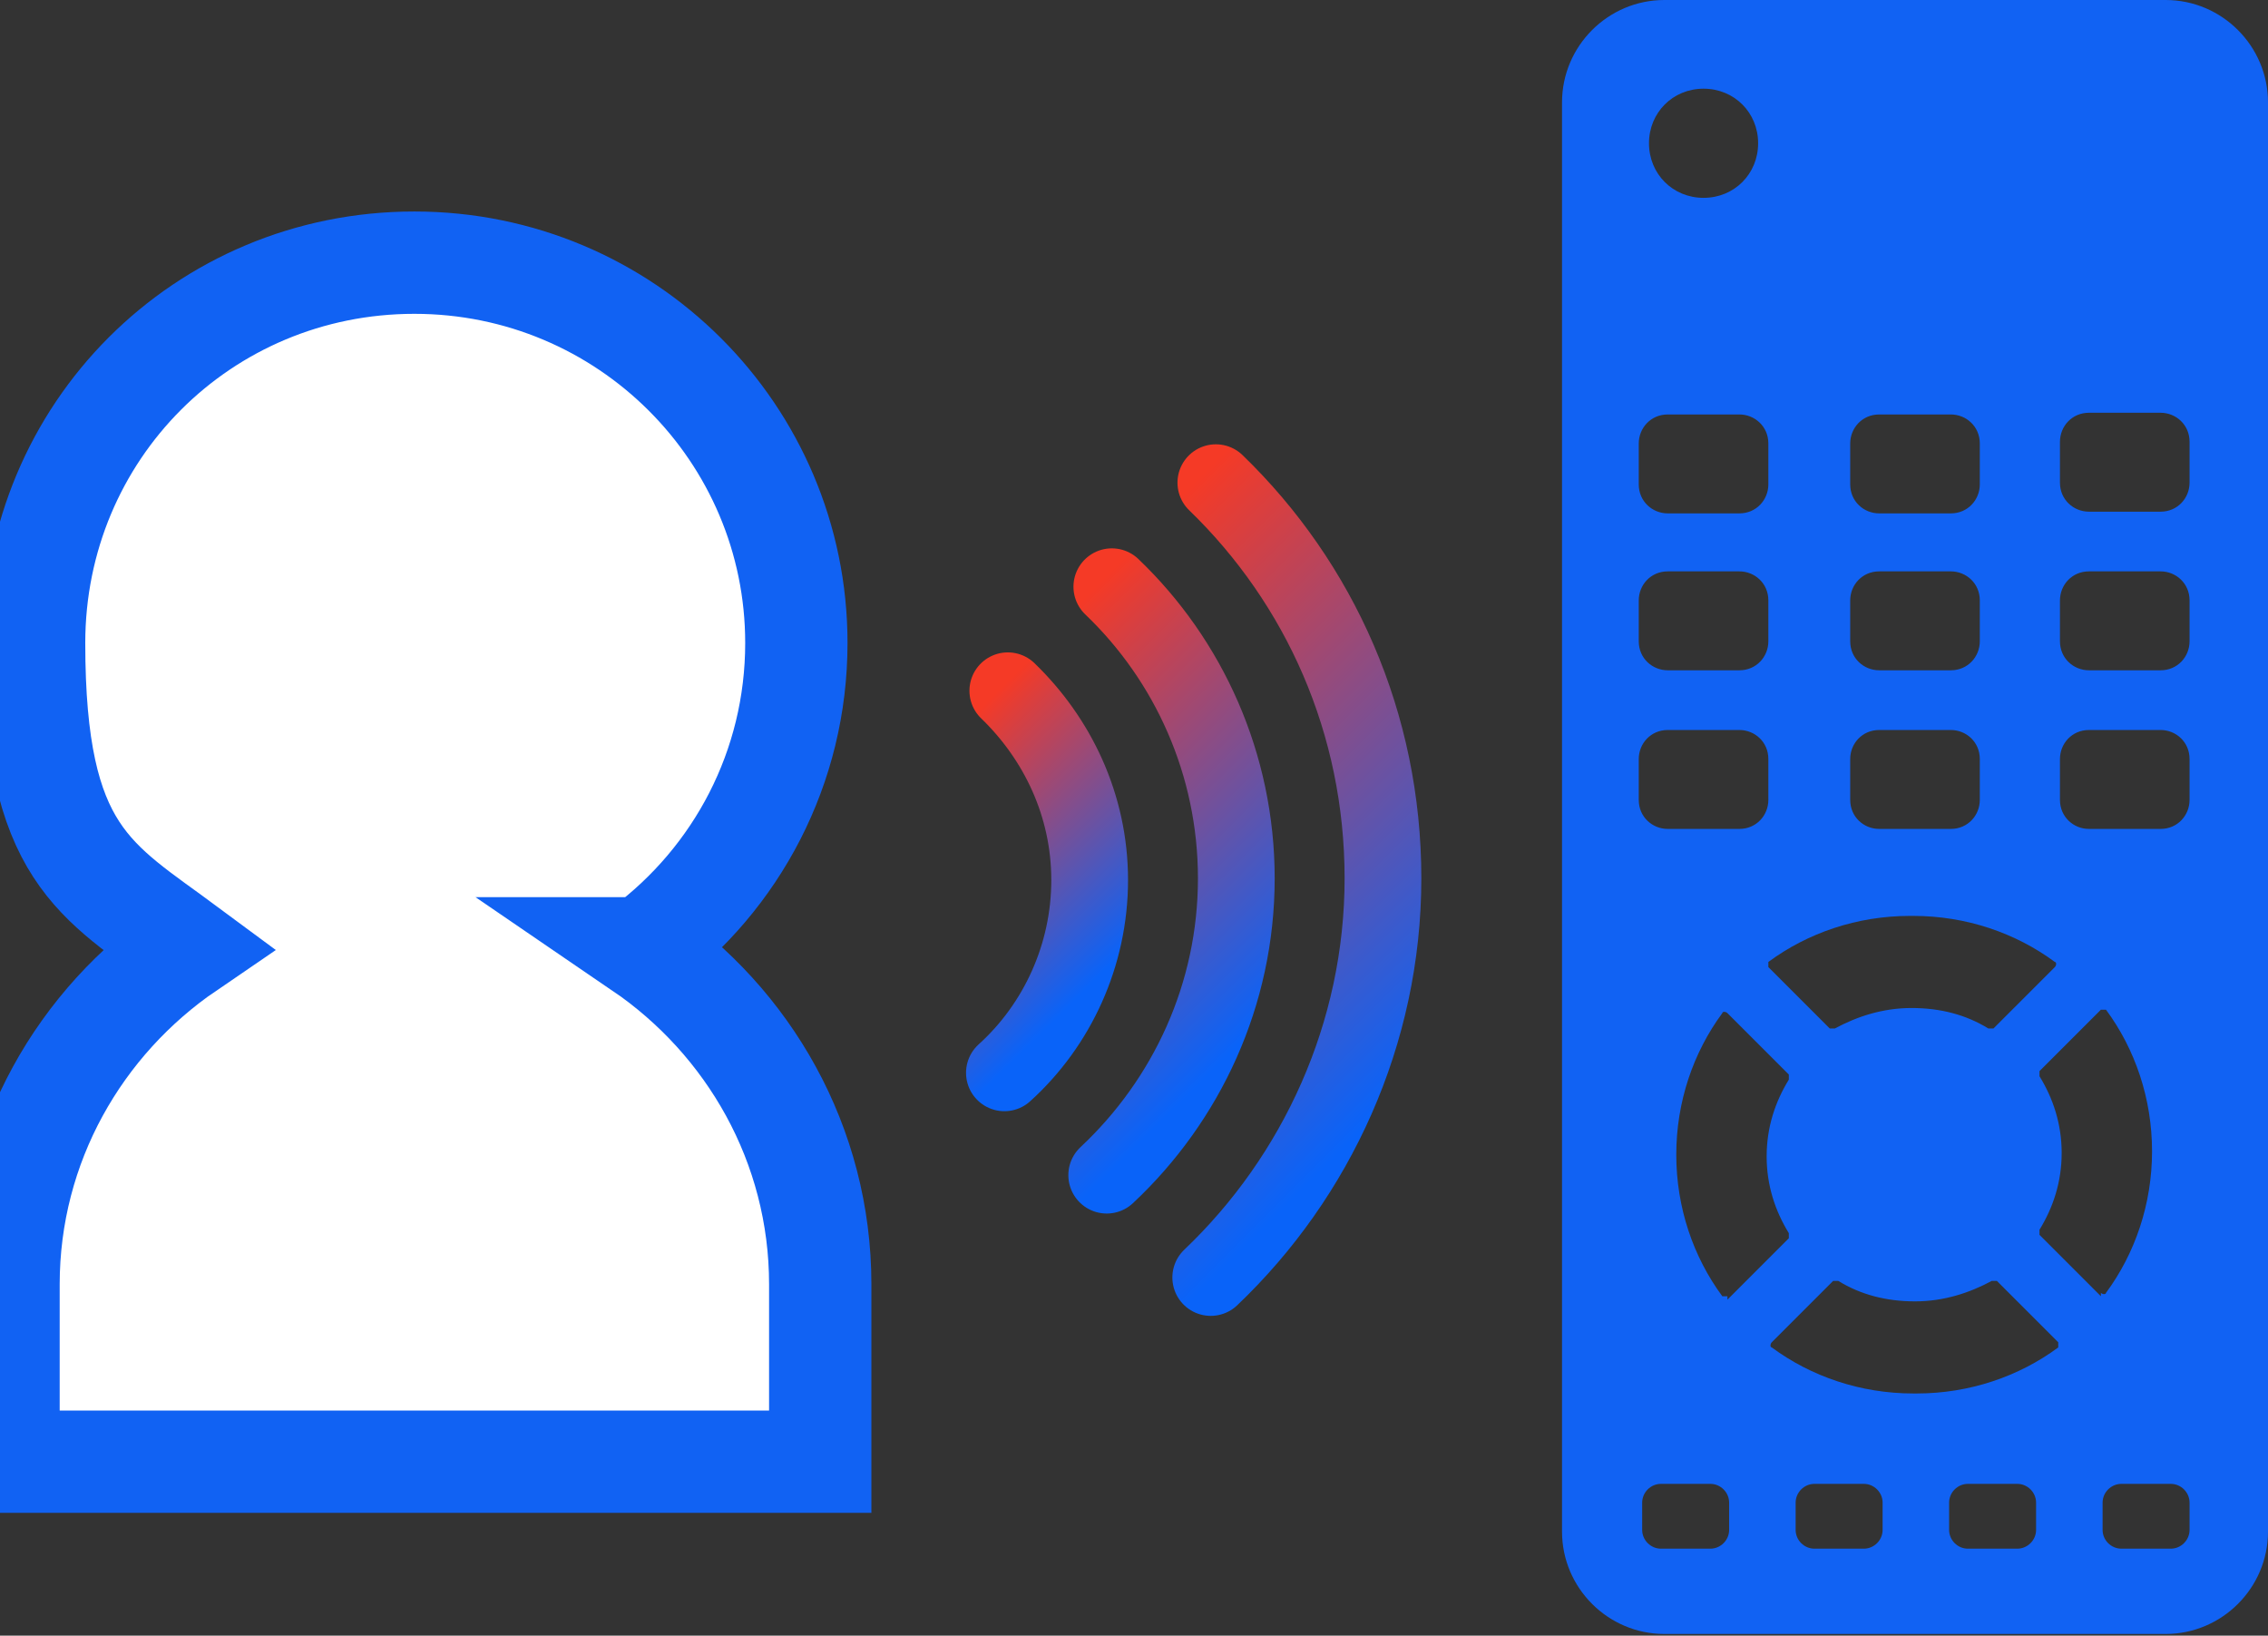 <?xml version="1.0" encoding="UTF-8"?>
<svg id="_レイヤー_1" data-name="レイヤー_1" xmlns="http://www.w3.org/2000/svg" xmlns:xlink="http://www.w3.org/1999/xlink" version="1.1" viewBox="0 0 133 95.9">
  <rect x="0" y="0" width="133" height="95.9" fill="#333333" stroke="none"/>
  <!-- Generator: Adobe Illustrator 29.1.0, SVG Export Plug-In . SVG Version: 2.1.0 Build 142)  -->
  <defs>
    <style>
      .st0, .st1, .st2, .st3 {
        fill: none;
      }

      .st4 {
        mask: url(#mask);
      }

      .st5 {
        fill: #d9d9d9;
      }

      .st6 {
        fill: #fff;
        stroke: #1162f3;
        stroke-width: 6px;
      }

      .st7 {
        fill: #1162f3;
      }

      .st1 {
        stroke: url(#_名称未設定グラデーション_2);
      }

      .st1, .st2, .st3 {
        stroke-linecap: round;
        stroke-linejoin: round;
        stroke-width: 4.5px;
      }

      .st2 {
        stroke: url(#_名称未設定グラデーション_3);
      }

      .st8 {
        clip-path: url(#clippath);
      }

      .st3 {
        stroke: url(#_名称未設定グラデーション);
      }
    </style>
    <mask id="mask" x="-72.5" y="-66.1" width="280" height="228" maskUnits="userSpaceOnUse">
      <g id="mask0_2002_4562">
        <rect class="st5" x="-72.5" y="-66.1" width="280" height="228"/>
      </g>
    </mask>
    <clipPath id="clippath">
      <rect class="st0" width="133" height="95.9"/>
    </clipPath>
    <linearGradient id="_名称未設定グラデーション" data-name="名称未設定グラデーション" x1="58.9" y1="55.5" x2="82.8" y2="31.6" gradientTransform="translate(0 94.9) scale(1 -1)" gradientUnits="userSpaceOnUse">
      <stop offset="0" stop-color="#f53a26"/>
      <stop offset="1" stop-color="#0963f9"/>
    </linearGradient>
    <linearGradient id="_名称未設定グラデーション_2" data-name="名称未設定グラデーション 2" x1="56" y1="52.3" x2="73.6" y2="34.6" gradientTransform="translate(0 94.9) scale(1 -1)" gradientUnits="userSpaceOnUse">
      <stop offset="0" stop-color="#f53a26"/>
      <stop offset="1" stop-color="#0963f9"/>
    </linearGradient>
    <linearGradient id="_名称未設定グラデーション_3" data-name="名称未設定グラデーション 3" x1="53.2" y1="49.1" x2="64.5" y2="37.7" gradientTransform="translate(0 94.9) scale(1 -1)" gradientUnits="userSpaceOnUse">
      <stop offset="0" stop-color="#f53a26"/>
      <stop offset="1" stop-color="#0963f9"/>
    </linearGradient>
  </defs>
  <g class="st4">
    <g class="st8">
      <g>
        <path class="st7" d="M127,0h-29.4c-3.3,0-6,2.7-6,6v83.8c0,3.3,2.7,6,6,6h29.4c3.3,0,6-2.7,6-6V6c0-3.3-2.7-6-6-6ZM108.5,26c0-.9.7-1.7,1.7-1.7h4.2c.9,0,1.7.7,1.7,1.7v2.4c0,.9-.7,1.7-1.7,1.7h-4.2c-.9,0-1.7-.7-1.7-1.7v-2.4ZM108.5,35.2c0-.9.7-1.7,1.7-1.7h4.2c.9,0,1.7.7,1.7,1.7v2.4c0,.9-.7,1.7-1.7,1.7h-4.2c-.9,0-1.7-.7-1.7-1.7v-2.4ZM108.5,44.5c0-.9.7-1.7,1.7-1.7h4.2c.9,0,1.7.7,1.7,1.7v2.4c0,.9-.7,1.7-1.7,1.7h-4.2c-.9,0-1.7-.7-1.7-1.7v-2.4ZM112.2,53.7c3.1,0,6,1,8.3,2.7.1,0,.1.2,0,.3l-3.6,3.6c0,0-.2,0-.3,0-1.3-.8-2.8-1.2-4.5-1.2s-3.2.5-4.5,1.2c0,0-.2,0-.3,0l-3.6-3.6c0,0,0-.3,0-.3,2.3-1.7,5.2-2.7,8.3-2.7h0ZM123.2,76l-3.6-3.6c0,0,0-.2,0-.3.8-1.3,1.3-2.8,1.3-4.5s-.5-3.2-1.3-4.5c0,0,0-.2,0-.3l3.6-3.6c0,0,.3,0,.3,0,1.7,2.3,2.7,5.2,2.7,8.3s-1,6-2.7,8.3c0,.1-.2.1-.3,0h0ZM101.3,76c0,0-.3,0-.3,0-1.7-2.3-2.7-5.2-2.7-8.3s1-6,2.7-8.3c0-.1.2-.1.3,0l3.6,3.6c0,0,0,.2,0,.3-.8,1.3-1.3,2.8-1.3,4.5s.5,3.2,1.3,4.5c0,0,0,.2,0,.3l-3.6,3.6h0ZM99.9,5.2c1.8,0,3.2,1.4,3.2,3.2s-1.4,3.2-3.2,3.2-3.2-1.4-3.2-3.2,1.4-3.2,3.2-3.2ZM96.1,26c0-.9.7-1.7,1.7-1.7h4.2c.9,0,1.7.7,1.7,1.7v2.4c0,.9-.7,1.7-1.7,1.7h-4.2c-.9,0-1.7-.7-1.7-1.7v-2.4ZM96.1,35.2c0-.9.7-1.7,1.7-1.7h4.2c.9,0,1.7.7,1.7,1.7v2.4c0,.9-.7,1.7-1.7,1.7h-4.2c-.9,0-1.7-.7-1.7-1.7v-2.4ZM96.1,44.5c0-.9.7-1.7,1.7-1.7h4.2c.9,0,1.7.7,1.7,1.7v2.4c0,.9-.7,1.7-1.7,1.7h-4.2c-.9,0-1.7-.7-1.7-1.7v-2.4ZM101.4,89.7c0,.6-.5,1.1-1.1,1.1h-2.9c-.6,0-1.1-.5-1.1-1.1v-1.6c0-.6.5-1.1,1.1-1.1h2.9c.6,0,1.1.5,1.1,1.1v1.6ZM110.4,89.7c0,.6-.5,1.1-1.1,1.1h-2.9c-.6,0-1.1-.5-1.1-1.1v-1.6c0-.6.5-1.1,1.1-1.1h2.9c.6,0,1.1.5,1.1,1.1v1.6ZM119.4,89.7c0,.6-.5,1.1-1.1,1.1h-2.9c-.6,0-1.1-.5-1.1-1.1v-1.6c0-.6.5-1.1,1.1-1.1h2.9c.6,0,1.1.5,1.1,1.1v1.6ZM112.2,81.7c-3.1,0-6-1-8.3-2.7-.1,0-.1-.2,0-.3l3.6-3.6c0,0,.2,0,.3,0,1.3.8,2.8,1.2,4.5,1.2s3.2-.5,4.5-1.2c0,0,.2,0,.3,0l3.6,3.6c0,0,0,.3,0,.3-2.3,1.7-5.2,2.7-8.3,2.7h0ZM128.4,89.7c0,.6-.5,1.1-1.1,1.1h-2.9c-.6,0-1.1-.5-1.1-1.1v-1.6c0-.6.5-1.1,1.1-1.1h2.9c.6,0,1.1.5,1.1,1.1v1.6ZM128.4,46.9c0,.9-.7,1.7-1.7,1.7h-4.2c-.9,0-1.7-.7-1.7-1.7v-2.4c0-.9.7-1.7,1.7-1.7h4.2c.9,0,1.7.7,1.7,1.7v2.4ZM128.4,37.6c0,.9-.7,1.7-1.7,1.7h-4.2c-.9,0-1.7-.7-1.7-1.7v-2.4c0-.9.7-1.7,1.7-1.7h4.2c.9,0,1.7.7,1.7,1.7v2.4ZM128.4,28.3c0,.9-.7,1.7-1.7,1.7h-4.2c-.9,0-1.7-.7-1.7-1.7v-2.4c0-.9.7-1.7,1.7-1.7h4.2c.9,0,1.7.7,1.7,1.7v2.4Z"/>
        <path class="st6" d="M37.7,55.6c5.5-4.1,9-10.6,9-17.9,0-12.3-10-22.3-22.4-22.3S2,25.3,2,37.7s3.6,13.9,9,17.9c-6.3,4.3-10.5,11.5-10.5,19.7v7.4s0,3,0,3h47.6v-10.4c0-8.2-4.2-15.4-10.5-19.7Z"/>
        <path class="st3" d="M71.3,28.3c6.1,5.9,9.8,14.1,9.8,23.2,0,9.1-3.9,17.5-10.1,23.4"/>
        <path class="st1" d="M65.2,34.4c4.5,4.3,7.3,10.4,7.3,17.1,0,6.8-2.9,13-7.6,17.4"/>
        <path class="st2" d="M59.1,40.5c2.9,2.8,4.8,6.7,4.8,11.1s-1.9,8.5-5,11.3"/>
      </g>
    </g>
  </g>
</svg>